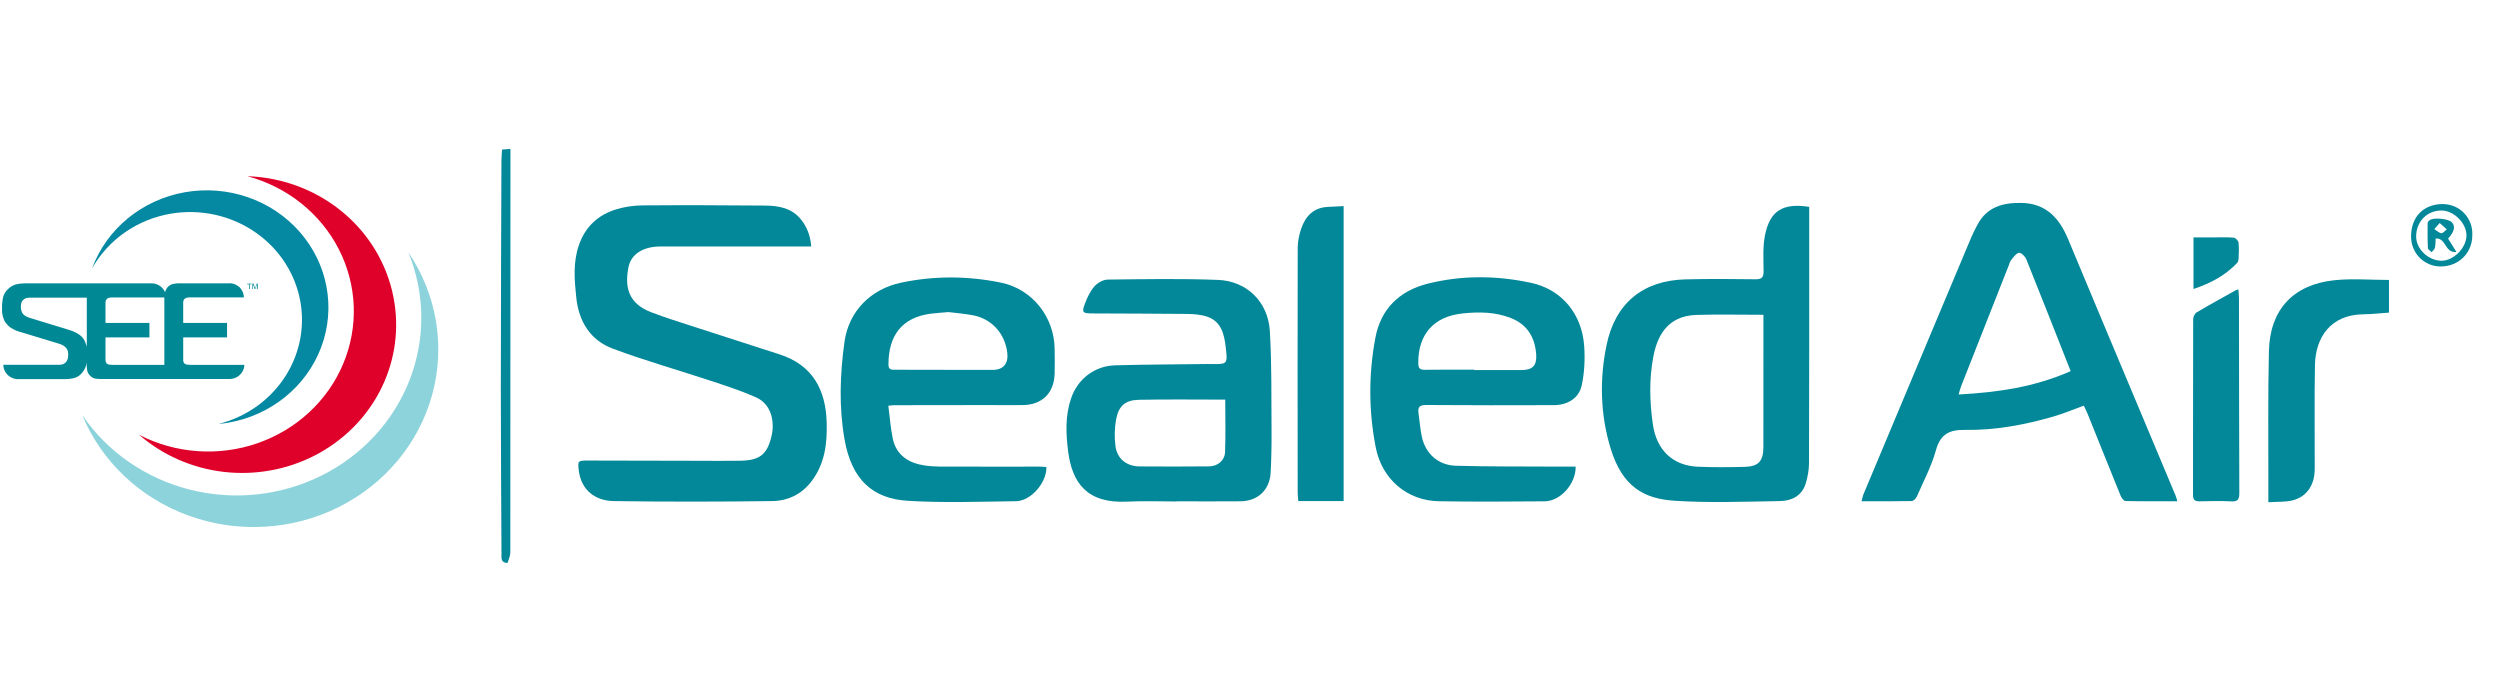 <svg width="143" height="40" viewBox="0 0 143 40" fill="none" xmlns="http://www.w3.org/2000/svg">
<g clip-path="url(#clip0_2217_4522)">
<g clip-path="url(#clip1_2217_4522)">
<path d="M28.951 32.197C28.644 32.146 28.686 31.909 28.685 31.697C28.671 28.532 28.646 25.367 28.647 22.203C28.648 17.865 28.668 13.527 28.682 9.19C28.682 8.988 28.704 8.787 28.718 8.556C28.872 8.543 29.002 8.532 29.197 8.516C29.197 8.688 29.197 8.833 29.197 8.976C29.197 16.52 29.197 24.063 29.19 31.607C29.19 31.804 29.088 32 29.034 32.197H28.952H28.951Z" fill="#028899"/>
<path d="M46.402 14.098C46.177 14.098 45.989 14.098 45.801 14.098C43.126 14.098 40.45 14.095 37.774 14.099C36.796 14.101 36.095 14.527 35.947 15.292C35.731 16.406 35.923 17.351 37.239 17.857C38.036 18.163 38.854 18.417 39.667 18.681C41.306 19.215 42.95 19.741 44.591 20.27C46.482 20.88 47.233 22.294 47.286 24.162C47.32 25.359 47.186 26.524 46.419 27.53C45.844 28.285 45.056 28.651 44.163 28.662C41.148 28.701 38.13 28.706 35.114 28.662C34.073 28.647 33.231 28.064 33.1 26.865C33.046 26.37 33.07 26.342 33.594 26.343C35.709 26.347 37.825 26.352 39.941 26.357C40.746 26.358 41.552 26.369 42.357 26.354C43.454 26.334 43.886 25.998 44.134 24.934C44.316 24.155 44.147 23.131 43.248 22.729C42.434 22.367 41.581 22.088 40.733 21.807C38.842 21.181 36.92 20.64 35.056 19.945C33.767 19.464 33.105 18.39 32.962 17.019C32.857 16.014 32.772 15.01 33.112 14.025C33.477 12.964 34.215 12.283 35.269 11.968C35.746 11.825 36.262 11.751 36.761 11.748C39.095 11.73 41.429 11.739 43.764 11.759C44.54 11.766 45.291 11.896 45.823 12.561C46.172 12.998 46.35 13.496 46.405 14.097L46.402 14.098Z" fill="#028899"/>
<path d="M124.547 28.671C123.529 28.671 122.551 28.68 121.573 28.658C121.479 28.656 121.351 28.482 121.302 28.362C120.672 26.817 120.055 25.267 119.431 23.72C119.361 23.545 119.274 23.377 119.193 23.203C118.603 23.417 118.044 23.655 117.464 23.823C115.813 24.301 114.125 24.62 112.404 24.59C111.493 24.573 110.988 24.835 110.731 25.766C110.479 26.674 110.025 27.527 109.645 28.398C109.596 28.51 109.455 28.658 109.353 28.66C108.414 28.68 107.475 28.672 106.48 28.672C106.526 28.506 106.548 28.374 106.598 28.255C107.857 25.248 109.118 22.243 110.379 19.237C111.172 17.347 111.962 15.456 112.759 13.568C112.865 13.318 112.992 13.076 113.12 12.836C113.655 11.835 114.567 11.592 115.608 11.606C117.023 11.625 117.79 12.464 118.295 13.678C119.671 16.986 121.063 20.288 122.449 23.593C123.116 25.182 123.784 26.771 124.449 28.361C124.485 28.445 124.503 28.535 124.545 28.673L124.547 28.671ZM118.442 21.23C117.589 19.069 116.758 16.947 115.906 14.834C115.84 14.669 115.609 14.442 115.488 14.461C115.322 14.487 115.175 14.709 115.043 14.867C114.968 14.957 114.938 15.086 114.893 15.2C113.986 17.497 113.08 19.794 112.176 22.092C112.124 22.224 112.092 22.364 112.032 22.565C114.255 22.445 116.368 22.145 118.441 21.23H118.442Z" fill="#028899"/>
<path d="M103.487 11.833C103.487 12.687 103.487 13.518 103.487 14.349C103.486 18.401 103.49 22.453 103.475 26.505C103.473 26.892 103.398 27.29 103.284 27.662C103.066 28.372 102.473 28.652 101.804 28.662C99.799 28.694 97.787 28.773 95.79 28.644C94.026 28.53 92.795 27.838 92.126 25.646C91.537 23.717 91.487 21.71 91.894 19.741C92.389 17.338 93.979 16.044 96.403 15.98C97.739 15.945 99.076 15.957 100.413 15.974C100.772 15.978 100.881 15.87 100.877 15.509C100.872 14.803 100.823 14.076 100.97 13.395C101.255 12.072 101.965 11.593 103.486 11.833H103.487ZM100.868 18.006C99.541 18.006 98.287 17.976 97.036 18.013C95.312 18.064 94.777 19.32 94.573 20.389C94.325 21.685 94.356 22.984 94.547 24.291C94.758 25.732 95.665 26.634 97.121 26.697C98.007 26.736 98.895 26.726 99.781 26.705C100.593 26.685 100.864 26.381 100.866 25.56C100.868 23.759 100.868 21.957 100.868 20.156C100.868 19.435 100.868 18.715 100.868 18.006Z" fill="#028899"/>
<path d="M67.309 28.685C66.368 28.685 65.424 28.645 64.484 28.693C62.181 28.811 61.326 27.633 61.095 25.802C60.967 24.785 60.928 23.765 61.27 22.774C61.652 21.669 62.614 20.929 63.793 20.896C65.551 20.848 67.311 20.844 69.069 20.822C69.137 20.821 69.206 20.823 69.274 20.824C70.214 20.834 70.224 20.833 70.114 19.879C70.028 19.129 69.868 18.386 69.04 18.11C68.661 17.983 68.237 17.96 67.832 17.956C66.045 17.934 64.258 17.942 62.47 17.928C61.915 17.924 61.87 17.872 62.058 17.367C62.189 17.017 62.359 16.657 62.601 16.38C62.778 16.177 63.102 15.995 63.362 15.992C65.463 15.967 67.566 15.929 69.664 16.01C71.323 16.074 72.535 17.267 72.635 18.939C72.747 20.814 72.717 22.699 72.732 24.581C72.739 25.399 72.724 26.218 72.681 27.035C72.627 28.027 71.949 28.664 70.951 28.674C69.737 28.686 68.523 28.676 67.308 28.676C67.308 28.679 67.308 28.683 67.308 28.685H67.309ZM70.084 22.858C68.391 22.858 66.769 22.835 65.149 22.868C64.36 22.884 63.979 23.223 63.839 24.006C63.752 24.495 63.74 25.015 63.803 25.507C63.896 26.242 64.434 26.672 65.189 26.679C66.511 26.692 67.834 26.686 69.156 26.676C69.643 26.672 70.051 26.352 70.072 25.866C70.113 24.877 70.084 23.886 70.084 22.858Z" fill="#028899"/>
<path d="M90.127 26.688C90.151 27.667 89.252 28.668 88.362 28.675C86.343 28.692 84.323 28.706 82.304 28.671C80.494 28.64 79.049 27.421 78.691 25.586C78.285 23.509 78.281 21.411 78.67 19.328C78.983 17.659 80.053 16.633 81.663 16.227C83.623 15.734 85.614 15.755 87.583 16.18C89.32 16.555 90.484 17.942 90.615 19.786C90.668 20.534 90.633 21.315 90.474 22.044C90.31 22.788 89.662 23.172 88.872 23.174C86.443 23.181 84.014 23.185 81.586 23.166C81.21 23.163 81.088 23.278 81.138 23.63C81.204 24.087 81.234 24.553 81.334 25.002C81.546 25.959 82.273 26.611 83.275 26.641C85.088 26.693 86.903 26.677 88.718 26.689C89.179 26.692 89.641 26.689 90.128 26.689L90.127 26.688ZM84.318 21.148C84.318 21.154 84.318 21.16 84.318 21.166C85.218 21.166 86.117 21.164 87.016 21.167C87.661 21.17 87.917 20.911 87.87 20.266C87.797 19.29 87.357 18.558 86.418 18.19C85.519 17.838 84.586 17.83 83.642 17.931C82.012 18.105 81.108 19.13 81.126 20.773C81.129 21.052 81.206 21.157 81.498 21.152C82.438 21.137 83.379 21.146 84.319 21.146L84.318 21.148Z" fill="#028899"/>
<path d="M50.813 23.21C50.897 23.851 50.938 24.475 51.065 25.081C51.269 26.055 51.993 26.495 52.903 26.627C53.467 26.709 54.047 26.687 54.619 26.69C56.217 26.696 57.813 26.69 59.41 26.691C59.559 26.691 59.707 26.704 59.854 26.712C59.881 27.601 58.971 28.659 58.111 28.669C56.05 28.694 53.983 28.773 51.929 28.646C49.922 28.523 48.708 27.45 48.302 25.105C47.983 23.264 48.048 21.405 48.303 19.562C48.547 17.809 49.792 16.535 51.562 16.164C53.454 15.768 55.358 15.779 57.249 16.165C59.035 16.529 60.303 18.118 60.325 19.953C60.331 20.431 60.34 20.908 60.325 21.385C60.288 22.486 59.611 23.153 58.513 23.171C57.83 23.181 57.148 23.169 56.465 23.17C54.691 23.172 52.916 23.174 51.142 23.177C51.051 23.177 50.96 23.195 50.813 23.21ZM54.252 17.851C53.869 17.885 53.57 17.903 53.273 17.939C51.571 18.146 50.821 19.216 50.819 20.844C50.819 21.075 50.904 21.15 51.133 21.149C53.016 21.148 54.898 21.162 56.781 21.158C57.396 21.157 57.69 20.792 57.617 20.18C57.489 19.09 56.735 18.243 55.671 18.037C55.178 17.942 54.673 17.905 54.252 17.851V17.851Z" fill="#028899"/>
<path d="M76.856 28.661H74.26C74.248 28.488 74.229 28.318 74.228 28.148C74.224 23.492 74.218 18.837 74.229 14.182C74.23 13.809 74.311 13.421 74.433 13.066C74.677 12.359 75.139 11.875 75.945 11.836C76.23 11.822 76.515 11.806 76.856 11.789V28.66V28.661Z" fill="#028899"/>
<path d="M136.65 16.014V17.882C136.157 17.915 135.673 17.972 135.19 17.977C133.31 17.995 132.444 19.302 132.415 20.891C132.378 22.869 132.409 24.847 132.403 26.824C132.4 27.731 131.961 28.402 131.152 28.616C130.73 28.728 130.27 28.692 129.75 28.728C129.75 28.317 129.75 27.981 129.75 27.643C129.757 25.12 129.72 22.597 129.782 20.075C129.841 17.72 131.158 16.289 133.497 16.032C134.526 15.919 135.578 16.013 136.65 16.013V16.014Z" fill="#028899"/>
<path d="M128.033 16.551C128.047 16.729 128.068 16.886 128.069 17.041C128.075 20.764 128.075 24.487 128.089 28.209C128.09 28.552 128.012 28.698 127.635 28.679C127.036 28.647 126.435 28.66 125.835 28.675C125.563 28.683 125.439 28.61 125.44 28.314C125.445 24.959 125.44 21.603 125.45 18.248C125.45 18.118 125.545 17.93 125.653 17.866C126.386 17.431 127.134 17.023 127.877 16.607C127.909 16.588 127.948 16.581 128.033 16.551Z" fill="#028899"/>
<path d="M125.467 16.531V13.58C125.819 13.58 126.179 13.58 126.539 13.58C126.946 13.58 127.356 13.561 127.762 13.593C127.866 13.601 128.028 13.762 128.042 13.867C128.079 14.161 128.06 14.464 128.05 14.763C128.047 14.854 128.029 14.97 127.973 15.03C127.301 15.747 126.469 16.195 125.468 16.531H125.467Z" fill="#028899"/>
<path d="M141.416 13.462C141.412 14.481 140.627 15.248 139.594 15.242C138.658 15.236 137.9 14.477 137.913 13.502C137.928 12.339 138.679 11.7 139.657 11.673C140.715 11.643 141.469 12.5 141.415 13.462H141.416ZM139.647 14.914C140.331 14.92 141.057 14.204 141.081 13.498C141.106 12.79 140.376 12.044 139.656 12.041C138.825 12.038 138.206 12.674 138.204 13.53C138.203 14.242 138.896 14.906 139.647 14.914Z" fill="#028899"/>
<path d="M140.031 13.646C140.189 13.9 140.332 14.129 140.508 14.412C139.819 14.483 139.937 13.594 139.319 13.645C139.308 13.813 139.317 13.998 139.277 14.174C139.256 14.268 139.153 14.343 139.086 14.427C139.013 14.347 138.88 14.271 138.876 14.188C138.852 13.714 138.856 13.238 138.861 12.763C138.861 12.707 138.918 12.639 138.966 12.6C139.181 12.425 140.046 12.505 140.244 12.712C140.461 12.94 140.398 13.234 140.032 13.646H140.031ZM139.55 12.757C139.413 12.911 139.328 13.006 139.242 13.103C139.375 13.187 139.501 13.32 139.642 13.338C139.735 13.35 139.85 13.198 139.955 13.119C139.84 13.016 139.724 12.912 139.55 12.756V12.757Z" fill="#028899"/>
<path d="M21.716 22.395C20.901 23.953 19.604 25.229 18.008 26.051C16.41 26.873 14.587 27.201 12.789 26.991C10.991 26.779 9.304 26.039 7.958 24.871C10.046 25.951 12.513 26.124 14.741 25.348C16.969 24.571 18.75 22.919 19.634 20.802C20.521 18.686 20.429 16.308 19.383 14.261C18.336 12.213 16.434 10.693 14.151 10.078C15.175 10.112 16.187 10.319 17.139 10.688C18.091 11.058 18.968 11.585 19.73 12.244C20.495 12.904 21.133 13.687 21.615 14.557C22.099 15.429 22.422 16.374 22.567 17.352C22.83 19.078 22.532 20.84 21.716 22.395Z" fill="#DF0129"/>
<path d="M8.406 12.609C7.964 12.788 7.544 13.015 7.155 13.286C6.763 13.556 6.408 13.868 6.09 14.216C5.773 14.562 5.497 14.944 5.268 15.35C6.1 13.088 8.123 11.429 10.575 10.996C13.026 10.565 15.529 11.427 17.138 13.258C18.747 15.089 19.219 17.609 18.371 19.865C17.523 22.119 15.488 23.766 13.034 24.182C12.857 24.213 12.681 24.234 12.505 24.25C14.099 23.845 15.47 22.864 16.332 21.51C17.193 20.155 17.478 18.533 17.127 16.982C16.776 15.43 15.818 14.069 14.449 13.182C13.082 12.294 11.412 11.949 9.785 12.22C9.312 12.299 8.85 12.43 8.406 12.609Z" fill="#0588A2"/>
<path d="M14.241 16.534V16.262H14.137V16.227H14.392V16.262H14.284V16.534H14.241Z" fill="#008995"/>
<path d="M14.436 16.532V16.223H14.5L14.575 16.442C14.575 16.462 14.588 16.478 14.591 16.488C14.592 16.484 14.594 16.48 14.596 16.476C14.597 16.472 14.598 16.468 14.599 16.464C14.601 16.46 14.603 16.455 14.604 16.451C14.605 16.447 14.607 16.443 14.609 16.439L14.686 16.223H14.743V16.532H14.695V16.274L14.602 16.532H14.564L14.471 16.269V16.532H14.436Z" fill="#008995"/>
<path fill-rule="evenodd" clip-rule="evenodd" d="M13.973 20.953C13.966 21.004 13.955 21.055 13.938 21.104C13.921 21.154 13.901 21.201 13.875 21.246C13.849 21.292 13.819 21.334 13.785 21.375C13.751 21.415 13.714 21.452 13.673 21.486C13.656 21.499 13.639 21.512 13.622 21.524C13.605 21.536 13.587 21.547 13.569 21.558C13.551 21.569 13.532 21.578 13.513 21.588C13.494 21.598 13.474 21.607 13.455 21.616C13.442 21.621 13.429 21.625 13.415 21.629C13.402 21.635 13.389 21.639 13.375 21.642C13.362 21.646 13.349 21.649 13.335 21.653C13.321 21.657 13.308 21.66 13.295 21.662C13.28 21.665 13.265 21.668 13.252 21.67C13.237 21.672 13.222 21.673 13.208 21.674C13.193 21.676 13.179 21.677 13.165 21.677C13.15 21.678 13.136 21.679 13.122 21.679H5.816C5.787 21.679 5.759 21.679 5.73 21.679C5.701 21.678 5.672 21.676 5.643 21.674C5.614 21.673 5.585 21.671 5.557 21.668C5.528 21.666 5.499 21.663 5.47 21.659C5.445 21.656 5.421 21.651 5.396 21.643C5.373 21.636 5.35 21.627 5.327 21.617C5.304 21.607 5.282 21.595 5.262 21.581C5.241 21.567 5.222 21.552 5.202 21.535L5.172 21.506C5.165 21.501 5.16 21.495 5.154 21.49C5.148 21.484 5.142 21.479 5.137 21.473C5.131 21.467 5.126 21.461 5.121 21.455C5.115 21.45 5.11 21.444 5.105 21.436C5.099 21.431 5.094 21.425 5.09 21.419C5.086 21.413 5.082 21.407 5.077 21.401C5.073 21.395 5.069 21.388 5.065 21.382C5.06 21.375 5.056 21.368 5.053 21.362C5.046 21.349 5.039 21.335 5.032 21.322C5.026 21.309 5.02 21.295 5.015 21.282C5.009 21.268 5.005 21.255 5 21.24C4.997 21.226 4.994 21.211 4.991 21.197C4.985 21.169 4.981 21.141 4.978 21.113C4.974 21.086 4.97 21.058 4.967 21.03C4.965 21.002 4.963 20.974 4.962 20.947C4.96 20.918 4.959 20.889 4.959 20.861V20.736C4.949 20.756 4.949 20.775 4.949 20.795C4.947 20.806 4.945 20.818 4.943 20.831C4.939 20.842 4.937 20.853 4.935 20.865C4.931 20.877 4.928 20.889 4.925 20.9C4.922 20.912 4.918 20.923 4.914 20.934C4.911 20.945 4.907 20.955 4.903 20.967C4.899 20.977 4.896 20.987 4.891 20.997C4.887 21.009 4.882 21.02 4.877 21.03C4.873 21.04 4.868 21.05 4.864 21.061C4.855 21.081 4.844 21.102 4.834 21.121C4.822 21.142 4.81 21.162 4.798 21.181C4.787 21.201 4.774 21.22 4.76 21.238C4.747 21.257 4.734 21.276 4.72 21.294C4.691 21.333 4.66 21.37 4.625 21.404C4.59 21.439 4.552 21.47 4.512 21.498C4.472 21.526 4.43 21.55 4.385 21.571C4.34 21.592 4.294 21.61 4.245 21.623C4.207 21.633 4.168 21.641 4.128 21.648C4.089 21.655 4.049 21.661 4.01 21.666C3.97 21.672 3.93 21.676 3.89 21.679C3.85 21.682 3.81 21.684 3.769 21.685H1.048C1.04 21.685 1.033 21.685 1.025 21.685C1.018 21.685 1.011 21.685 1.003 21.685C0.996 21.685 0.989 21.685 0.982 21.685C0.975 21.685 0.967 21.685 0.96 21.685C0.946 21.683 0.931 21.681 0.916 21.679C0.903 21.677 0.889 21.675 0.875 21.673C0.861 21.67 0.847 21.666 0.833 21.663C0.819 21.66 0.805 21.657 0.791 21.653C0.764 21.643 0.739 21.634 0.715 21.625C0.638 21.594 0.565 21.551 0.5 21.5C0.436 21.449 0.38 21.388 0.333 21.32C0.287 21.254 0.251 21.18 0.227 21.103C0.203 21.025 0.19 20.945 0.19 20.865H3.366C3.386 20.866 3.407 20.865 3.428 20.863C3.448 20.862 3.469 20.86 3.489 20.857C3.509 20.854 3.53 20.85 3.55 20.845C3.569 20.839 3.588 20.834 3.608 20.828C3.613 20.826 3.618 20.823 3.624 20.821C3.629 20.818 3.634 20.816 3.638 20.814C3.643 20.812 3.648 20.809 3.652 20.806C3.658 20.804 3.663 20.801 3.667 20.798C3.684 20.788 3.7 20.777 3.715 20.766C3.73 20.753 3.744 20.741 3.757 20.727C3.771 20.714 3.783 20.699 3.795 20.684C3.806 20.668 3.816 20.653 3.826 20.637C3.833 20.624 3.839 20.611 3.845 20.597C3.851 20.584 3.857 20.57 3.862 20.557C3.867 20.544 3.871 20.53 3.875 20.515C3.878 20.501 3.881 20.487 3.883 20.472C3.891 20.461 3.882 20.469 3.891 20.44C3.899 20.41 3.899 20.366 3.899 20.358C3.899 20.349 3.899 20.358 3.899 20.333C3.899 20.31 3.899 20.287 3.899 20.267C3.899 20.253 3.899 20.24 3.899 20.227C3.898 20.213 3.897 20.2 3.896 20.186C3.895 20.173 3.893 20.16 3.891 20.146C3.889 20.133 3.886 20.119 3.883 20.106C3.881 20.09 3.877 20.076 3.872 20.061C3.868 20.047 3.862 20.032 3.856 20.018C3.851 20.003 3.844 19.99 3.835 19.976C3.828 19.963 3.819 19.95 3.81 19.938C3.805 19.93 3.8 19.923 3.795 19.916C3.79 19.909 3.784 19.902 3.777 19.896C3.772 19.889 3.766 19.882 3.76 19.876C3.753 19.87 3.747 19.863 3.741 19.857C3.737 19.854 3.734 19.851 3.729 19.846C3.726 19.843 3.722 19.84 3.718 19.837C3.715 19.834 3.711 19.831 3.707 19.828C3.703 19.825 3.698 19.822 3.694 19.819L3.644 19.782C3.639 19.777 3.634 19.774 3.63 19.771C3.625 19.768 3.619 19.765 3.614 19.761C3.61 19.758 3.605 19.756 3.6 19.754C3.594 19.751 3.589 19.747 3.584 19.744C3.564 19.735 3.545 19.726 3.526 19.717C3.507 19.707 3.487 19.699 3.467 19.692C3.447 19.684 3.428 19.676 3.407 19.669C3.387 19.663 3.366 19.656 3.345 19.65L1.094 18.967C1.085 18.964 1.075 18.962 1.066 18.959C1.056 18.956 1.047 18.953 1.038 18.95C1.029 18.948 1.019 18.945 1.009 18.941C1.001 18.938 0.992 18.935 0.982 18.932C0.966 18.927 0.95 18.92 0.934 18.913C0.919 18.907 0.904 18.9 0.888 18.893C0.873 18.887 0.857 18.88 0.841 18.872C0.826 18.864 0.811 18.857 0.796 18.848C0.779 18.839 0.762 18.83 0.745 18.82C0.727 18.811 0.71 18.801 0.694 18.791C0.677 18.781 0.66 18.77 0.642 18.76C0.625 18.75 0.609 18.739 0.593 18.728C0.575 18.715 0.557 18.703 0.541 18.691C0.524 18.677 0.508 18.663 0.492 18.649C0.476 18.634 0.461 18.618 0.447 18.603C0.432 18.587 0.418 18.571 0.405 18.555C0.388 18.537 0.372 18.519 0.357 18.501C0.341 18.483 0.326 18.465 0.312 18.445C0.299 18.425 0.287 18.405 0.274 18.385C0.262 18.364 0.251 18.343 0.24 18.321C0.222 18.273 0.205 18.229 0.19 18.182C0.186 18.171 0.182 18.16 0.179 18.148C0.175 18.137 0.171 18.126 0.168 18.114C0.165 18.103 0.162 18.091 0.16 18.079C0.157 18.067 0.154 18.056 0.152 18.043C0.148 18.027 0.144 18.01 0.141 17.992C0.136 17.975 0.133 17.957 0.131 17.94C0.128 17.922 0.125 17.905 0.123 17.887C0.121 17.87 0.119 17.852 0.117 17.835C0.117 17.813 0.117 17.796 0.117 17.773C0.117 17.751 0.117 17.731 0.117 17.711C0.117 17.645 0.117 17.581 0.117 17.521C0.117 17.5 0.117 17.48 0.118 17.459C0.119 17.439 0.12 17.418 0.122 17.398C0.123 17.377 0.124 17.356 0.126 17.336C0.128 17.314 0.131 17.293 0.133 17.272C0.138 17.224 0.144 17.181 0.152 17.133C0.158 17.087 0.168 17.041 0.178 16.996C0.189 16.948 0.205 16.903 0.224 16.86C0.243 16.816 0.266 16.773 0.293 16.732C0.319 16.69 0.348 16.652 0.38 16.616C0.412 16.579 0.446 16.544 0.484 16.512C0.508 16.488 0.534 16.466 0.562 16.446C0.589 16.424 0.617 16.404 0.647 16.385C0.676 16.368 0.706 16.352 0.737 16.336C0.768 16.32 0.8 16.305 0.833 16.293C0.843 16.29 0.853 16.287 0.864 16.284C0.873 16.279 0.883 16.276 0.894 16.273C0.905 16.27 0.915 16.267 0.925 16.265C0.935 16.262 0.946 16.259 0.957 16.257C0.995 16.249 1.033 16.242 1.072 16.236C1.11 16.23 1.149 16.226 1.189 16.222C1.227 16.216 1.266 16.213 1.306 16.211C1.344 16.209 1.383 16.208 1.423 16.208H8.653C8.663 16.208 8.672 16.208 8.682 16.208C8.692 16.208 8.701 16.208 8.711 16.209C8.72 16.21 8.73 16.211 8.74 16.212C8.749 16.213 8.759 16.215 8.77 16.215H8.799C8.808 16.216 8.817 16.218 8.826 16.22C8.836 16.222 8.845 16.224 8.854 16.226C8.863 16.228 8.872 16.23 8.881 16.233C8.89 16.235 8.899 16.237 8.908 16.24C8.943 16.251 8.977 16.265 9.011 16.279L9.033 16.291C9.042 16.295 9.05 16.299 9.059 16.304C9.067 16.308 9.075 16.312 9.083 16.316C9.091 16.321 9.099 16.326 9.107 16.33C9.114 16.335 9.122 16.34 9.131 16.345C9.138 16.35 9.146 16.356 9.153 16.361C9.161 16.366 9.168 16.372 9.174 16.378C9.182 16.383 9.189 16.388 9.197 16.393C9.203 16.399 9.21 16.405 9.217 16.412L9.235 16.427C9.248 16.439 9.261 16.452 9.275 16.466C9.288 16.479 9.3 16.493 9.312 16.506C9.324 16.52 9.335 16.535 9.347 16.549C9.358 16.565 9.369 16.58 9.379 16.596L9.389 16.611C9.394 16.619 9.399 16.628 9.403 16.636C9.408 16.644 9.412 16.652 9.416 16.66C9.42 16.669 9.425 16.677 9.429 16.685C9.433 16.695 9.437 16.703 9.44 16.712L9.453 16.67C9.457 16.657 9.462 16.645 9.467 16.634C9.472 16.623 9.476 16.611 9.482 16.599C9.487 16.587 9.492 16.576 9.498 16.565C9.503 16.553 9.509 16.542 9.515 16.531C9.521 16.52 9.527 16.511 9.533 16.501C9.54 16.491 9.546 16.481 9.552 16.472C9.56 16.462 9.567 16.452 9.575 16.443C9.581 16.433 9.589 16.425 9.597 16.416C9.617 16.393 9.64 16.371 9.666 16.352C9.691 16.332 9.717 16.314 9.746 16.299C9.774 16.284 9.803 16.27 9.834 16.259C9.864 16.248 9.895 16.241 9.927 16.236C9.956 16.23 9.986 16.226 10.015 16.222C10.044 16.219 10.074 16.215 10.104 16.212C10.134 16.21 10.164 16.208 10.193 16.206C10.222 16.205 10.252 16.205 10.282 16.205H13.091C13.099 16.204 13.106 16.203 13.114 16.203C13.122 16.203 13.13 16.203 13.138 16.203C13.145 16.203 13.153 16.203 13.162 16.203C13.169 16.203 13.177 16.204 13.184 16.205C13.186 16.205 13.189 16.205 13.192 16.205C13.194 16.205 13.197 16.205 13.199 16.205C13.201 16.205 13.204 16.205 13.207 16.205C13.209 16.205 13.211 16.205 13.213 16.205L13.277 16.214L13.309 16.223L13.365 16.237L13.396 16.25L13.457 16.271L13.484 16.284L13.54 16.314L13.561 16.33C13.566 16.333 13.572 16.336 13.577 16.339C13.582 16.343 13.588 16.347 13.593 16.35C13.598 16.354 13.604 16.358 13.609 16.361C13.614 16.365 13.62 16.369 13.625 16.373H13.633C13.639 16.377 13.646 16.382 13.652 16.387C13.658 16.391 13.664 16.396 13.67 16.401C13.675 16.406 13.681 16.411 13.686 16.416C13.691 16.422 13.697 16.427 13.702 16.432C13.708 16.437 13.714 16.442 13.72 16.447C13.725 16.453 13.73 16.459 13.736 16.464C13.74 16.469 13.745 16.475 13.75 16.481C13.755 16.486 13.76 16.492 13.764 16.498V16.506C13.771 16.513 13.777 16.52 13.782 16.528C13.787 16.535 13.793 16.542 13.798 16.549C13.803 16.556 13.809 16.564 13.814 16.572C13.818 16.58 13.823 16.587 13.829 16.596C13.841 16.616 13.853 16.637 13.864 16.659C13.876 16.682 13.886 16.705 13.896 16.73C13.904 16.754 13.912 16.778 13.92 16.803C13.926 16.827 13.932 16.852 13.936 16.877C13.94 16.902 13.943 16.928 13.946 16.954C13.946 16.973 13.946 16.994 13.946 17.013H10.777C10.756 17.022 10.732 17.022 10.711 17.022C10.7 17.023 10.69 17.025 10.679 17.028C10.669 17.031 10.66 17.035 10.65 17.039C10.641 17.043 10.631 17.048 10.621 17.053C10.613 17.058 10.604 17.064 10.596 17.07L10.569 17.088C10.565 17.09 10.562 17.093 10.559 17.096C10.557 17.098 10.555 17.101 10.553 17.104C10.549 17.106 10.547 17.108 10.544 17.112C10.542 17.115 10.54 17.117 10.538 17.119C10.532 17.128 10.526 17.135 10.52 17.142C10.515 17.151 10.511 17.159 10.508 17.167C10.503 17.177 10.5 17.185 10.496 17.194C10.494 17.203 10.492 17.212 10.49 17.221C10.488 17.233 10.486 17.244 10.485 17.255C10.483 17.268 10.481 17.279 10.48 17.291C10.479 17.302 10.479 17.314 10.479 17.325C10.479 17.337 10.479 17.349 10.479 17.36V18.471H12.987V19.298H10.48V20.587C10.478 20.606 10.478 20.626 10.48 20.645C10.482 20.664 10.487 20.682 10.495 20.701C10.501 20.719 10.51 20.737 10.52 20.753C10.532 20.77 10.545 20.785 10.559 20.798C10.56 20.799 10.562 20.8 10.564 20.801C10.565 20.801 10.566 20.802 10.567 20.803C10.568 20.804 10.57 20.805 10.572 20.806C10.573 20.806 10.574 20.806 10.575 20.808C10.585 20.815 10.594 20.821 10.604 20.826C10.613 20.832 10.623 20.837 10.634 20.841C10.646 20.846 10.657 20.849 10.668 20.851C10.68 20.854 10.691 20.856 10.701 20.857C10.721 20.859 10.739 20.86 10.758 20.861C10.777 20.864 10.796 20.865 10.814 20.866C10.832 20.867 10.851 20.868 10.87 20.868C10.888 20.869 10.907 20.869 10.926 20.869H13.973C13.973 20.897 13.973 20.925 13.973 20.953ZM9.4 20.869V17.014H6.409C6.397 17.014 6.386 17.015 6.374 17.016C6.361 17.016 6.349 17.016 6.337 17.017C6.325 17.018 6.314 17.02 6.302 17.022C6.289 17.023 6.277 17.025 6.265 17.027C6.252 17.029 6.239 17.032 6.227 17.036C6.214 17.04 6.201 17.045 6.188 17.05C6.176 17.056 6.165 17.063 6.153 17.07C6.142 17.077 6.131 17.085 6.121 17.093C6.119 17.096 6.116 17.099 6.113 17.101C6.111 17.104 6.108 17.107 6.106 17.108C6.103 17.112 6.1 17.115 6.098 17.118C6.096 17.12 6.094 17.122 6.092 17.125C6.085 17.133 6.08 17.14 6.076 17.149C6.071 17.157 6.066 17.165 6.061 17.173C6.057 17.182 6.053 17.19 6.05 17.2C6.047 17.209 6.044 17.218 6.042 17.227C6.034 17.251 6.034 17.271 6.034 17.296C6.034 17.319 6.034 18.451 6.034 18.471H8.547V19.298H6.034V20.585C6.034 20.599 6.035 20.614 6.036 20.628C6.038 20.643 6.041 20.657 6.044 20.67C6.047 20.684 6.051 20.698 6.057 20.71C6.062 20.724 6.068 20.736 6.076 20.749C6.079 20.754 6.082 20.759 6.085 20.764C6.089 20.769 6.092 20.774 6.095 20.778C6.099 20.782 6.104 20.786 6.108 20.791C6.112 20.795 6.116 20.799 6.121 20.803C6.124 20.805 6.127 20.807 6.129 20.809C6.132 20.811 6.135 20.813 6.138 20.815C6.142 20.817 6.145 20.819 6.148 20.821C6.151 20.822 6.155 20.824 6.159 20.826C6.166 20.83 6.173 20.834 6.18 20.837C6.186 20.84 6.193 20.843 6.201 20.845C6.208 20.848 6.216 20.85 6.223 20.852C6.231 20.853 6.238 20.855 6.246 20.857C6.248 20.857 6.25 20.857 6.251 20.857C6.253 20.857 6.254 20.857 6.255 20.857C6.256 20.857 6.258 20.857 6.26 20.857C6.261 20.857 6.262 20.857 6.263 20.857C6.283 20.859 6.301 20.86 6.319 20.861C6.338 20.864 6.356 20.865 6.376 20.866C6.394 20.867 6.412 20.868 6.432 20.868C6.45 20.869 6.469 20.869 6.488 20.869H9.4ZM3.814 18.827C3.909 18.855 3.997 18.885 4.079 18.913L4.196 18.959L4.3 19.007C4.334 19.023 4.366 19.038 4.396 19.055C4.416 19.067 4.437 19.078 4.457 19.091C4.477 19.103 4.498 19.117 4.518 19.131C4.537 19.144 4.556 19.158 4.576 19.173C4.594 19.187 4.612 19.202 4.63 19.218C4.636 19.223 4.641 19.228 4.646 19.233C4.652 19.238 4.657 19.243 4.662 19.248C4.666 19.254 4.671 19.259 4.677 19.264C4.682 19.269 4.687 19.274 4.691 19.279C4.706 19.295 4.72 19.31 4.733 19.326C4.746 19.342 4.758 19.359 4.771 19.377C4.783 19.393 4.794 19.41 4.805 19.428C4.816 19.445 4.826 19.463 4.835 19.482C4.848 19.506 4.858 19.531 4.867 19.554C4.876 19.572 4.883 19.59 4.89 19.608C4.897 19.626 4.904 19.644 4.911 19.663C4.917 19.68 4.923 19.698 4.93 19.717C4.935 19.735 4.941 19.754 4.946 19.772C4.952 19.799 4.965 19.825 4.965 19.851V17.025H1.788C1.77 17.025 1.752 17.025 1.732 17.025C1.713 17.025 1.694 17.026 1.675 17.028C1.655 17.029 1.636 17.031 1.617 17.033C1.598 17.035 1.578 17.037 1.559 17.039C1.539 17.042 1.519 17.047 1.5 17.053C1.48 17.059 1.46 17.067 1.442 17.076C1.423 17.085 1.405 17.096 1.388 17.107C1.371 17.118 1.355 17.131 1.34 17.146C1.335 17.149 1.332 17.152 1.328 17.156C1.324 17.161 1.32 17.165 1.316 17.169C1.311 17.173 1.308 17.177 1.304 17.181C1.3 17.185 1.296 17.189 1.293 17.194C1.282 17.206 1.273 17.219 1.264 17.232C1.256 17.245 1.248 17.259 1.242 17.274C1.234 17.288 1.228 17.303 1.224 17.319C1.22 17.334 1.216 17.35 1.213 17.365C1.21 17.381 1.207 17.398 1.205 17.416C1.203 17.433 1.201 17.45 1.2 17.467C1.198 17.483 1.196 17.5 1.195 17.518C1.194 17.535 1.194 17.552 1.194 17.569C1.194 17.582 1.194 17.596 1.194 17.609C1.195 17.622 1.196 17.636 1.199 17.649C1.2 17.663 1.202 17.676 1.205 17.689C1.207 17.703 1.21 17.716 1.213 17.728C1.217 17.745 1.222 17.761 1.227 17.776C1.233 17.793 1.238 17.808 1.243 17.824C1.25 17.839 1.257 17.855 1.264 17.87C1.271 17.886 1.278 17.901 1.287 17.915C1.293 17.926 1.301 17.937 1.309 17.948C1.317 17.958 1.325 17.968 1.333 17.977C1.343 17.987 1.352 17.996 1.362 18.005C1.372 18.014 1.382 18.022 1.393 18.029C1.401 18.037 1.41 18.043 1.418 18.049C1.427 18.056 1.436 18.062 1.445 18.068C1.455 18.073 1.464 18.078 1.473 18.084C1.482 18.09 1.492 18.095 1.502 18.099C1.52 18.108 1.538 18.117 1.556 18.125C1.574 18.133 1.592 18.142 1.611 18.15C1.63 18.157 1.648 18.164 1.667 18.17C1.686 18.177 1.705 18.184 1.724 18.19L3.814 18.827Z" fill="#008995"/>
<path d="M24.723 22.571C23.963 25.349 22.018 27.688 19.368 29.009C16.717 30.33 13.611 30.509 10.816 29.503C8.021 28.498 5.799 26.401 4.698 23.73C6.129 25.84 8.322 27.363 10.853 28.005C13.383 28.646 16.071 28.36 18.395 27.201C20.72 26.043 22.513 24.094 23.43 21.735C24.347 19.374 24.319 16.77 23.355 14.43C24.986 16.835 25.483 19.793 24.723 22.571Z" fill="#8DD3DB"/>
</g>
</g>
<defs>
<clipPath id="clip0_2217_4522">
<rect width="142.857" height="40" fill="white" transform="translate(0.117)"/>
</clipPath>
<clipPath id="clip1_2217_4522">
<rect width="141.299" height="35.522" fill="white" transform="translate(0.117 2.598)"/>
</clipPath>
</defs>
</svg>
